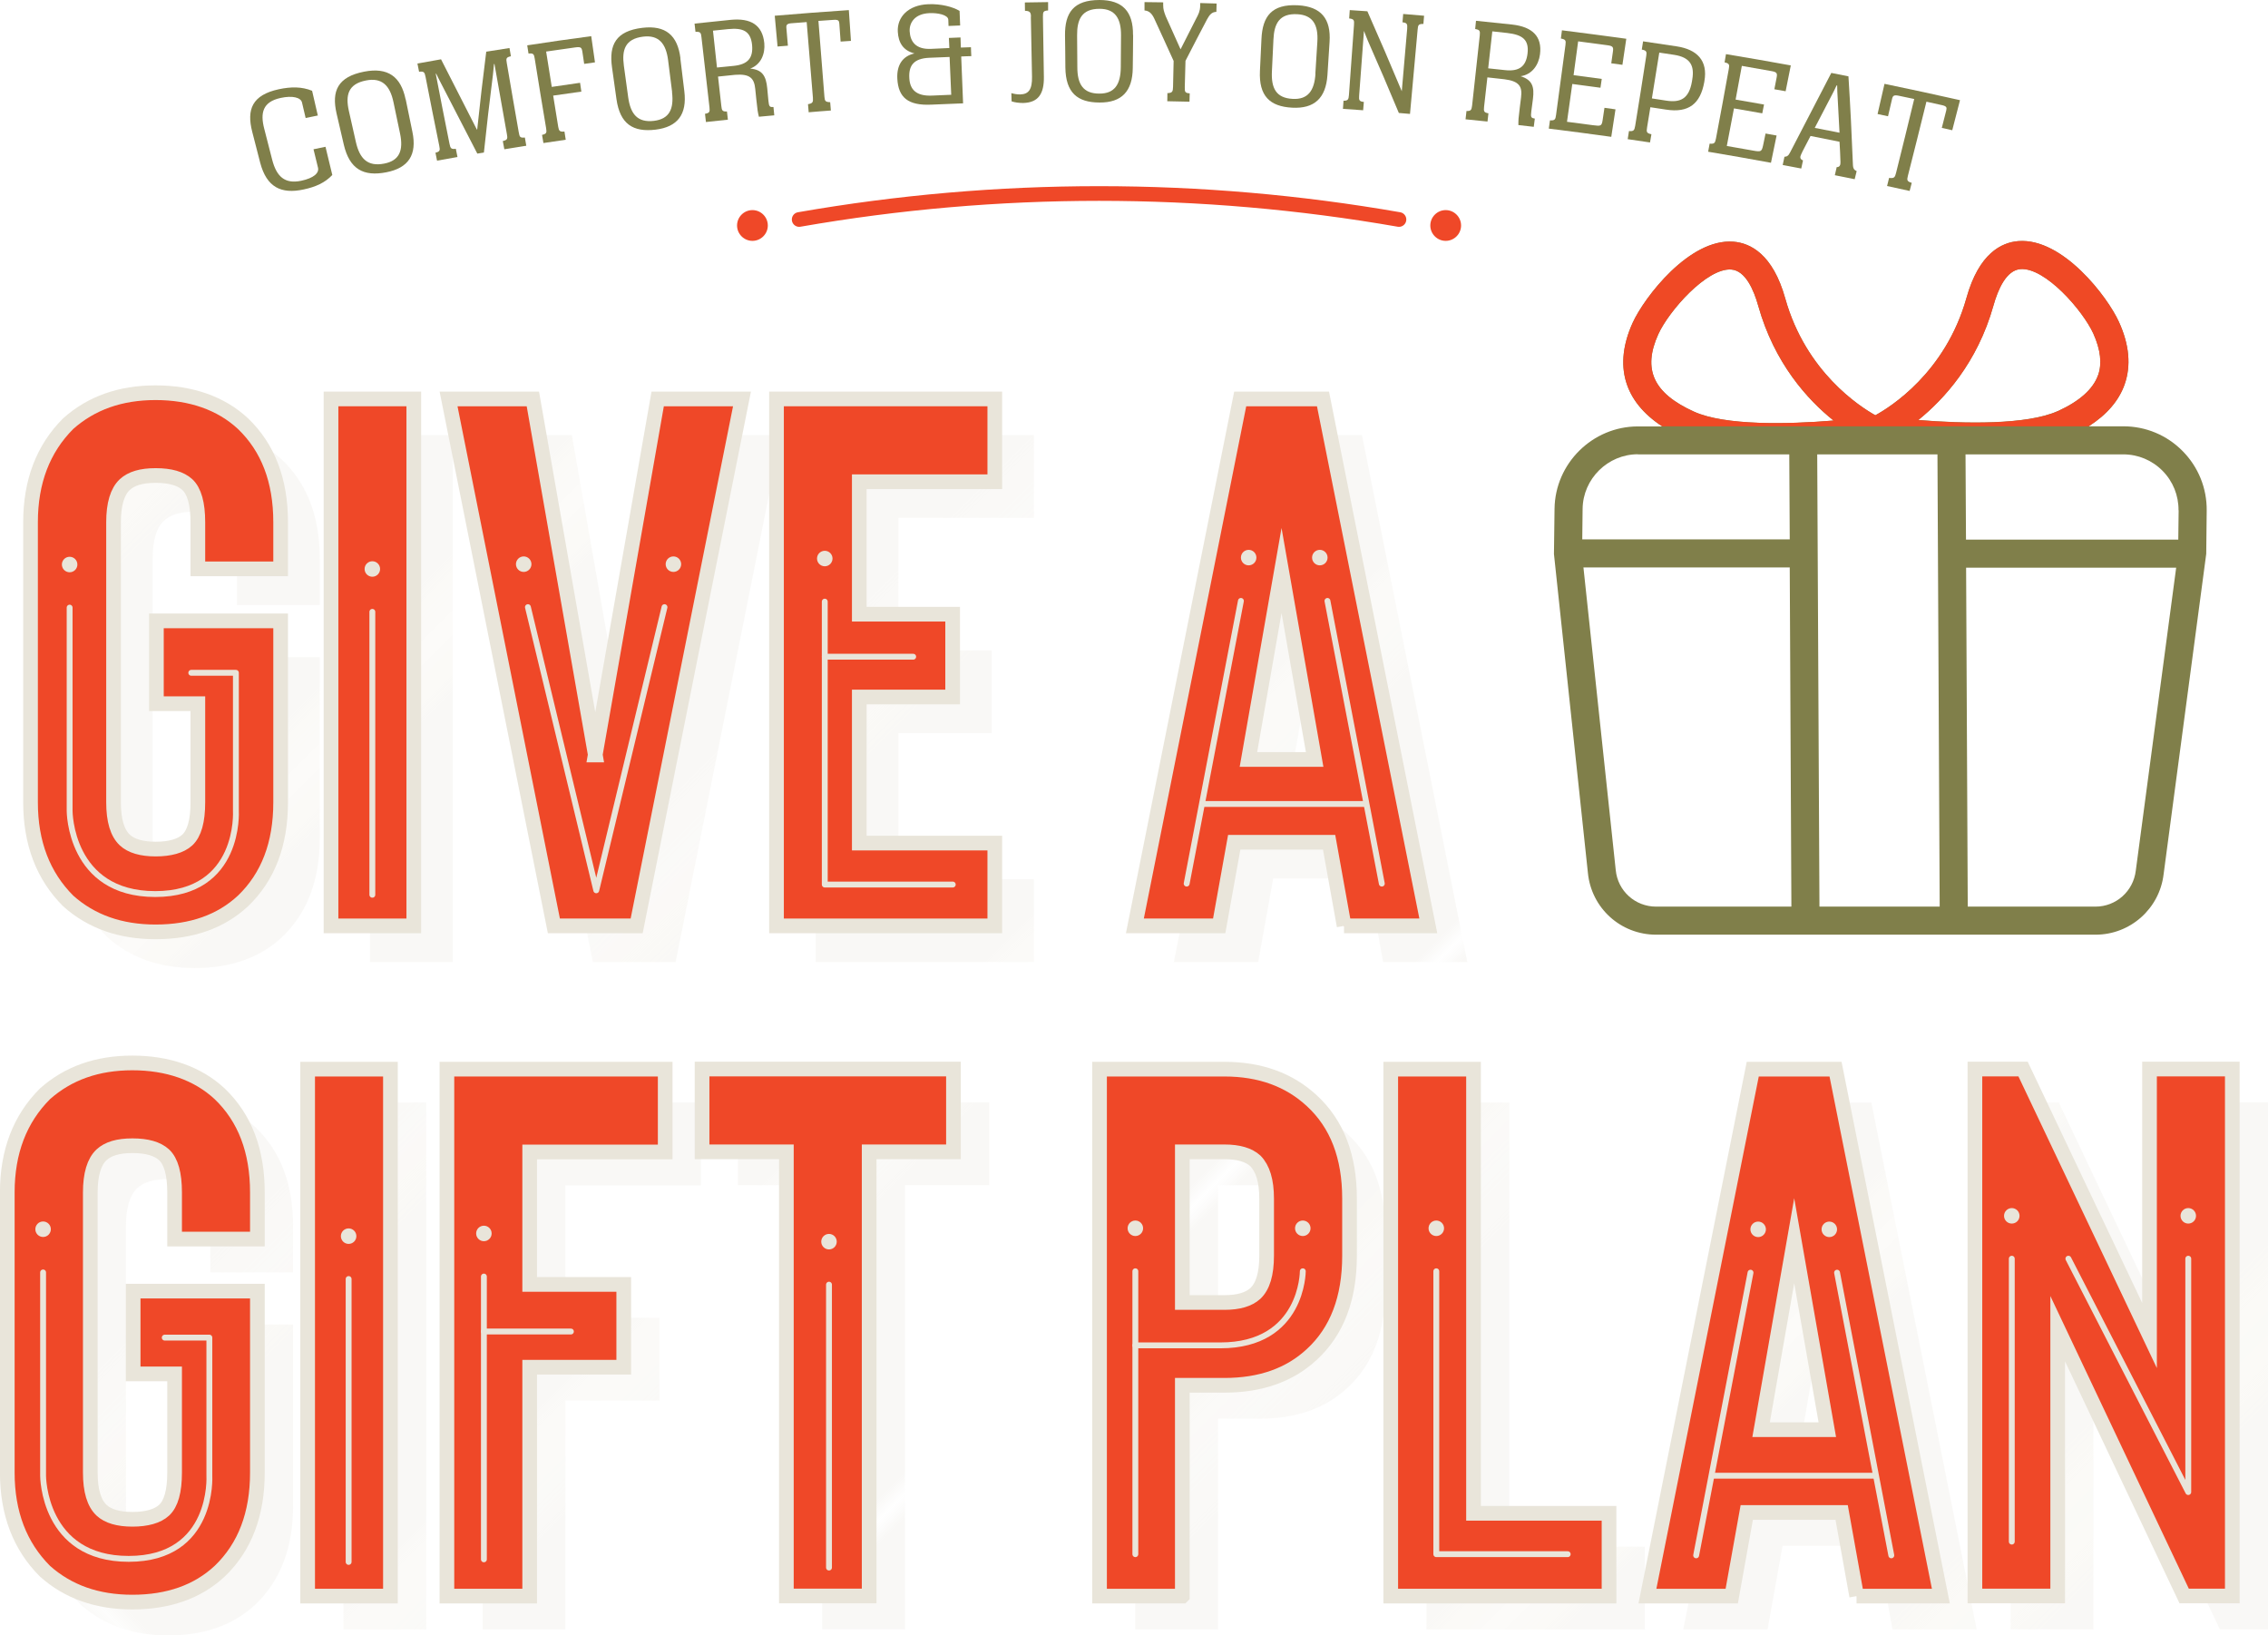 <?xml version="1.0" encoding="UTF-8"?>
<svg id="Layer_2" data-name="Layer 2" xmlns="http://www.w3.org/2000/svg" xmlns:xlink="http://www.w3.org/1999/xlink" viewBox="0 0 193.15 139.26">
  <defs>
    <style>
      .cls-1 {
        fill: url(#New_Pattern_4);
      }

      .cls-1, .cls-2, .cls-3, .cls-4, .cls-5, .cls-6 {
        stroke-width: 0px;
      }

      .cls-2 {
        fill: #ef4925;
      }

      .cls-7 {
        stroke: #ef4828;
      }

      .cls-7, .cls-3, .cls-8, .cls-9, .cls-10 {
        fill: none;
      }

      .cls-7, .cls-11 {
        stroke-width: 1.25px;
      }

      .cls-7, .cls-8, .cls-10 {
        stroke-linecap: round;
      }

      .cls-7, .cls-10 {
        stroke-linejoin: round;
      }

      .cls-12 {
        clip-path: url(#clippath);
      }

      .cls-11, .cls-8, .cls-9, .cls-10 {
        stroke: #e9e5da;
      }

      .cls-11, .cls-9 {
        stroke-miterlimit: 10;
      }

      .cls-11, .cls-6 {
        fill: #ef4828;
      }

      .cls-4 {
        fill: #807f4a;
      }

      .cls-8 {
        stroke-miterlimit: 12.7;
      }

      .cls-8, .cls-10 {
        stroke-width: .5px;
      }

      .cls-9 {
        stroke-width: .25px;
      }

      .cls-5 {
        fill: #e9e5da;
      }
    </style>
    <clipPath id="clippath">
      <rect class="cls-3" x="0" y="0" width="123.3" height="123.3"/>
    </clipPath>
    <pattern id="New_Pattern_4" data-name="New Pattern 4" x="0" y="0" width="123.3" height="123.3" patternTransform="translate(-7590.26 8049.93) rotate(45) scale(1.45)" patternUnits="userSpaceOnUse" viewBox="0 0 123.3 123.3">
      <g>
        <rect class="cls-3" width="123.3" height="123.3"/>
        <g class="cls-12">
          <line class="cls-9" x1=".51" y1="-36" x2=".51" y2="159.3"/>
          <line class="cls-9" x1="57.43" y1="-36" x2="57.43" y2="159.3"/>
          <line class="cls-9" x1="122.8" y1="-36" x2="122.8" y2="159.3"/>
          <line class="cls-9" x1="84.84" y1="-36" x2="84.84" y2="159.3"/>
          <line class="cls-9" x1="76.41" y1="-36" x2="76.41" y2="159.3"/>
          <line class="cls-9" x1="65.87" y1="-36" x2="65.87" y2="159.3"/>
          <line class="cls-9" x1="102.76" y1="-36" x2="102.76" y2="159.3"/>
          <line class="cls-9" x1="95.39" y1="-36" x2="95.39" y2="159.3"/>
          <line class="cls-9" x1="117.52" y1="-36" x2="117.52" y2="159.3"/>
          <line class="cls-9" x1="116.47" y1="-36" x2="116.47" y2="159.3"/>
          <line class="cls-9" x1="113.31" y1="-36" x2="113.31" y2="159.3"/>
          <line class="cls-9" x1="7.88" y1="-36" x2="7.88" y2="159.3"/>
          <line class="cls-9" x1="109.09" y1="-36" x2="109.09" y2="159.3"/>
          <line class="cls-9" x1="19.48" y1="-36" x2="19.48" y2="159.3"/>
          <line class="cls-9" x1="14.21" y1="-36" x2="14.21" y2="159.3"/>
          <line class="cls-9" x1="11.05" y1="-36" x2="11.05" y2="159.3"/>
          <line class="cls-9" x1="46.89" y1="-36" x2="46.89" y2="159.3"/>
          <line class="cls-9" x1="38.46" y1="-36" x2="38.46" y2="159.3"/>
          <line class="cls-9" x1="30.02" y1="-36" x2="30.02" y2="159.3"/>
          <line class="cls-9" x1="70.08" y1="-36" x2="70.08" y2="159.3"/>
          <line class="cls-9" x1="61.65" y1="-36" x2="61.65" y2="159.3"/>
          <line class="cls-9" x1="51.11" y1="-36" x2="51.11" y2="159.3"/>
          <line class="cls-9" x1="25.81" y1="-36" x2="25.81" y2="159.3"/>
          <line class="cls-9" x1="119.63" y1="-36" x2="119.63" y2="159.3"/>
          <line class="cls-9" x1="118.58" y1="-36" x2="118.58" y2="159.3"/>
          <line class="cls-9" x1="59.54" y1="-36" x2="59.54" y2="159.3"/>
          <line class="cls-9" x1="49" y1="-36" x2="49" y2="159.3"/>
          <line class="cls-9" x1="40.57" y1="-36" x2="40.57" y2="159.3"/>
          <line class="cls-9" x1="86.95" y1="-36" x2="86.95" y2="159.3"/>
          <line class="cls-9" x1="78.52" y1="-36" x2="78.52" y2="159.3"/>
          <line class="cls-9" x1="67.98" y1="-36" x2="67.98" y2="159.3"/>
          <line class="cls-9" x1="106.98" y1="-36" x2="106.98" y2="159.3"/>
          <line class="cls-9" x1="99.6" y1="-36" x2="99.6" y2="159.3"/>
          <line class="cls-9" x1="91.17" y1="-36" x2="91.17" y2="159.3"/>
          <line class="cls-9" x1="42.67" y1="-36" x2="42.67" y2="159.3"/>
          <line class="cls-9" x1="121.74" y1="-36" x2="121.74" y2="159.3"/>
          <line class="cls-9" x1="120.69" y1="-36" x2="120.69" y2="159.3"/>
          <line class="cls-9" x1="72.19" y1="-36" x2="72.19" y2="159.3"/>
          <line class="cls-9" x1="63.76" y1="-36" x2="63.76" y2="159.3"/>
          <line class="cls-9" x1="55.32" y1="-36" x2="55.32" y2="159.3"/>
          <line class="cls-9" x1="93.28" y1="-36" x2="93.28" y2="159.3"/>
          <line class="cls-9" x1="82.73" y1="-36" x2="82.73" y2="159.3"/>
          <line class="cls-9" x1="115.42" y1="-36" x2="115.42" y2="159.3"/>
          <line class="cls-9" x1="111.2" y1="-36" x2="111.2" y2="159.3"/>
          <line class="cls-9" x1="104.87" y1="-36" x2="104.87" y2="159.3"/>
          <line class="cls-9" x1="3.67" y1="-36" x2="3.67" y2="159.3"/>
          <line class="cls-9" x1="97.49" y1="-36" x2="97.49" y2="159.3"/>
          <line class="cls-9" x1="89.06" y1="-36" x2="89.06" y2="159.3"/>
          <line class="cls-9" x1="12.1" y1="-36" x2="12.1" y2="159.3"/>
          <line class="cls-9" x1="8.94" y1="-36" x2="8.94" y2="159.3"/>
          <line class="cls-9" x1="5.78" y1="-36" x2="5.78" y2="159.3"/>
          <line class="cls-9" x1="32.13" y1="-36" x2="32.13" y2="159.3"/>
          <line class="cls-9" x1="23.7" y1="-36" x2="23.7" y2="159.3"/>
          <line class="cls-9" x1="15.26" y1="-36" x2="15.26" y2="159.3"/>
          <line class="cls-9" x1="53.22" y1="-36" x2="53.22" y2="159.3"/>
          <line class="cls-9" x1="44.78" y1="-36" x2="44.78" y2="159.3"/>
          <line class="cls-9" x1="34.24" y1="-36" x2="34.24" y2="159.3"/>
          <line class="cls-9" x1="1.56" y1="-36" x2="1.56" y2="159.3"/>
          <line class="cls-9" x1="80.63" y1="-36" x2="80.63" y2="159.3"/>
          <line class="cls-9" x1="74.3" y1="-36" x2="74.3" y2="159.3"/>
          <line class="cls-9" x1="6.83" y1="-36" x2="6.83" y2="159.3"/>
          <line class="cls-9" x1="4.72" y1="-36" x2="4.72" y2="159.3"/>
          <line class="cls-9" x1="2.61" y1="-36" x2="2.61" y2="159.3"/>
          <line class="cls-9" x1="17.37" y1="-36" x2="17.37" y2="159.3"/>
          <line class="cls-9" x1="13.16" y1="-36" x2="13.16" y2="159.3"/>
          <line class="cls-9" x1="9.99" y1="-36" x2="9.99" y2="159.3"/>
          <line class="cls-9" x1="36.35" y1="-36" x2="36.35" y2="159.3"/>
          <line class="cls-9" x1="27.92" y1="-36" x2="27.92" y2="159.3"/>
          <line class="cls-9" x1="21.59" y1="-36" x2="21.59" y2="159.3"/>
          <line class="cls-9" x1="52.16" y1="-36" x2="52.16" y2="159.3"/>
          <line class="cls-9" x1="79.57" y1="-36" x2="79.57" y2="159.3"/>
          <line class="cls-9" x1="71.14" y1="-36" x2="71.14" y2="159.3"/>
          <line class="cls-9" x1="60.6" y1="-36" x2="60.6" y2="159.3"/>
          <line class="cls-9" x1="105.93" y1="-36" x2="105.93" y2="159.3"/>
          <line class="cls-9" x1="100.66" y1="-36" x2="100.66" y2="159.3"/>
          <line class="cls-9" x1="90.11" y1="-36" x2="90.11" y2="159.3"/>
          <line class="cls-9" x1="114.36" y1="-36" x2="114.36" y2="159.3"/>
          <line class="cls-9" x1="112.25" y1="-36" x2="112.25" y2="159.3"/>
          <line class="cls-9" x1="110.14" y1="-36" x2="110.14" y2="159.3"/>
          <line class="cls-9" x1="103.82" y1="-36" x2="103.82" y2="159.3"/>
          <line class="cls-9" x1="98.55" y1="-36" x2="98.55" y2="159.3"/>
          <line class="cls-9" x1="41.62" y1="-36" x2="41.62" y2="159.3"/>
          <line class="cls-9" x1="33.19" y1="-36" x2="33.19" y2="159.3"/>
          <line class="cls-9" x1="24.75" y1="-36" x2="24.75" y2="159.3"/>
          <line class="cls-9" x1="64.81" y1="-36" x2="64.81" y2="159.3"/>
          <line class="cls-9" x1="56.38" y1="-36" x2="56.38" y2="159.3"/>
          <line class="cls-9" x1="45.84" y1="-36" x2="45.84" y2="159.3"/>
          <line class="cls-9" x1="20.54" y1="-36" x2="20.54" y2="159.3"/>
          <line class="cls-9" x1="54.27" y1="-36" x2="54.27" y2="159.3"/>
          <line class="cls-9" x1="43.73" y1="-36" x2="43.73" y2="159.3"/>
          <line class="cls-9" x1="35.29" y1="-36" x2="35.29" y2="159.3"/>
          <line class="cls-9" x1="81.68" y1="-36" x2="81.68" y2="159.3"/>
          <line class="cls-9" x1="73.25" y1="-36" x2="73.25" y2="159.3"/>
          <line class="cls-9" x1="62.7" y1="-36" x2="62.7" y2="159.3"/>
          <line class="cls-9" x1="101.71" y1="-36" x2="101.71" y2="159.3"/>
          <line class="cls-9" x1="94.33" y1="-36" x2="94.33" y2="159.3"/>
          <line class="cls-9" x1="85.9" y1="-36" x2="85.9" y2="159.3"/>
          <line class="cls-9" x1="37.4" y1="-36" x2="37.4" y2="159.3"/>
          <line class="cls-9" x1="66.92" y1="-36" x2="66.92" y2="159.3"/>
          <line class="cls-9" x1="58.49" y1="-36" x2="58.49" y2="159.3"/>
          <line class="cls-9" x1="50.05" y1="-36" x2="50.05" y2="159.3"/>
          <line class="cls-9" x1="96.44" y1="-36" x2="96.44" y2="159.3"/>
          <line class="cls-9" x1="88.01" y1="-36" x2="88.01" y2="159.3"/>
          <line class="cls-9" x1="77.46" y1="-36" x2="77.46" y2="159.3"/>
          <line class="cls-9" x1="108.04" y1="-36" x2="108.04" y2="159.3"/>
          <line class="cls-9" x1="92.22" y1="-36" x2="92.22" y2="159.3"/>
          <line class="cls-9" x1="83.79" y1="-36" x2="83.79" y2="159.3"/>
          <line class="cls-9" x1="26.86" y1="-36" x2="26.86" y2="159.3"/>
          <line class="cls-9" x1="18.43" y1="-36" x2="18.43" y2="159.3"/>
          <line class="cls-9" x1="47.95" y1="-36" x2="47.95" y2="159.3"/>
          <line class="cls-9" x1="39.51" y1="-36" x2="39.51" y2="159.3"/>
          <line class="cls-9" x1="28.97" y1="-36" x2="28.97" y2="159.3"/>
          <line class="cls-9" x1="75.36" y1="-36" x2="75.36" y2="159.3"/>
          <line class="cls-9" x1="69.03" y1="-36" x2="69.03" y2="159.3"/>
          <line class="cls-9" x1="31.08" y1="-36" x2="31.08" y2="159.3"/>
          <line class="cls-9" x1="22.64" y1="-36" x2="22.64" y2="159.3"/>
          <line class="cls-9" x1="16.32" y1="-36" x2="16.32" y2="159.3"/>
        </g>
      </g>
    </pattern>
  </defs>
  <g id="Layer_1-2" data-name="Layer 1">
    <g>
      <g>
        <path class="cls-1" d="M16.58,82.43c-2.99,0-5.47-.87-7.44-2.63-2.14-2.14-3.21-4.94-3.21-8.4v-23.85c0-3.46,1.07-6.26,3.21-8.4,1.97-1.75,4.44-2.63,7.44-2.63s5.56.88,7.44,2.63c2.14,2.05,3.21,4.85,3.21,8.4v3.97h-7.05v-3.97c0-1.58-.3-2.65-.9-3.21-.56-.51-1.45-.77-2.69-.77s-2.07.26-2.63.77c-.64.6-.96,1.67-.96,3.21v23.85c0,1.54.32,2.61.96,3.21.55.51,1.43.77,2.63.77s2.14-.26,2.69-.77c.6-.56.9-1.62.9-3.21v-8.4h-3.53v-7.05h10.58v15.45c0,3.55-1.07,6.35-3.21,8.4-1.88,1.75-4.36,2.63-7.44,2.63Z"/>
        <path class="cls-1" d="M31.51,81.92v-44.87h7.05v44.87h-7.05Z"/>
        <path class="cls-1" d="M54.01,67.37l5.32-30.32h7.18l-8.97,44.87h-7.05l-8.97-44.87h7.18l5.32,30.32Z"/>
        <path class="cls-1" d="M88.05,44.1h-11.54v11.28h7.95v7.05h-7.95v12.44h11.54v7.05h-18.59v-44.87h18.59v7.05Z"/>
        <path class="cls-1" d="M117.79,81.92l-1.28-7.12h-8.08l-1.28,7.12h-7.18l8.97-44.87h7.05l8.97,44.87h-7.18ZM109.65,67.75h5.64l-2.82-16.09-2.82,16.09Z"/>
      </g>
      <g>
        <path class="cls-1" d="M14.31,139.26c-2.99,0-5.47-.87-7.44-2.63-2.14-2.14-3.21-4.94-3.21-8.4v-23.85c0-3.46,1.07-6.26,3.21-8.4,1.97-1.75,4.44-2.63,7.44-2.63s5.56.88,7.44,2.63c2.14,2.05,3.21,4.85,3.21,8.4v3.97h-7.05v-3.97c0-1.58-.3-2.65-.9-3.21-.56-.51-1.45-.77-2.69-.77s-2.07.26-2.63.77c-.64.6-.96,1.67-.96,3.21v23.85c0,1.54.32,2.61.96,3.21.55.51,1.43.77,2.63.77s2.14-.26,2.69-.77c.6-.55.9-1.62.9-3.21v-8.4h-3.53v-7.05h10.58v15.45c0,3.55-1.07,6.35-3.21,8.4-1.88,1.75-4.36,2.63-7.44,2.63Z"/>
        <path class="cls-1" d="M29.25,138.75v-44.87h7.05v44.87h-7.05Z"/>
        <path class="cls-1" d="M59.69,100.93h-11.54v11.28h8.01v7.05h-8.01v19.49h-7.05v-44.87h18.59v7.05Z"/>
        <path class="cls-1" d="M84.25,93.87v7.05h-7.18v37.82h-7.05v-37.82h-7.18v-7.05h21.41Z"/>
        <path class="cls-1" d="M103.73,138.75h-7.05v-44.87h10.64c3.03,0,5.51.9,7.44,2.69,2.14,1.97,3.21,4.74,3.21,8.33v4.87c0,3.63-1.07,6.43-3.21,8.4-1.88,1.75-4.36,2.63-7.44,2.63h-3.59v17.95ZM103.73,113.75h3.59c1.2,0,2.07-.26,2.63-.77.64-.6.96-1.67.96-3.21v-4.87c0-1.5-.32-2.56-.96-3.21-.56-.51-1.43-.77-2.63-.77h-3.59v12.82Z"/>
        <path class="cls-1" d="M121.49,138.75v-44.87h7.05v37.82h11.54v7.05h-18.59Z"/>
        <path class="cls-1" d="M161.17,138.75l-1.28-7.12h-8.08l-1.28,7.12h-7.18l8.97-44.87h7.05l8.97,44.87h-7.18ZM153.03,124.58h5.64l-2.82-16.09-2.82,16.09Z"/>
        <path class="cls-1" d="M193.15,93.87v44.87h-4.1l-10.77-22.76v22.76h-7.05v-44.87h4.1l10.77,22.69v-22.69h7.05Z"/>
      </g>
      <g>
        <path class="cls-4" d="M27.04,9.84c-.34.07-.68.14-1.01.21-.11-.44-.21-.88-.31-1.32-.1-.43-.81-.61-1.82-.39-1.54.33-1.74,1.29-1.4,2.61.22.88.45,1.77.68,2.65.37,1.43,1.07,2.09,2.48,1.79,1.04-.22,1.54-.65,1.42-1.12-.13-.52-.25-1.04-.38-1.56.34-.07.68-.14,1.02-.21.19.8.38,1.6.58,2.4-.62.66-1.43,1.02-2.43,1.23-1.93.42-3.16-.19-3.71-2.27-.23-.88-.46-1.76-.68-2.64-.49-1.91,0-3.13,2.26-3.62,1.04-.22,1.96-.23,2.84.13.16.71.33,1.41.49,2.12Z"/>
        <path class="cls-4" d="M34.55,8.45c.19.92.38,1.85.57,2.77.41,1.95-.32,3.08-2.22,3.45-1.94.38-3.13-.26-3.62-2.35-.21-.89-.41-1.78-.62-2.67-.43-1.89.09-3.11,2.36-3.55,2.01-.39,3.12.42,3.52,2.35ZM34.07,11.37c-.19-.89-.38-1.78-.56-2.67-.3-1.43-.99-2.11-2.33-1.85-1.56.3-1.76,1.28-1.47,2.59.2.89.4,1.78.6,2.66.32,1.4.99,2.11,2.41,1.83,1.3-.25,1.65-1.12,1.35-2.56Z"/>
        <path class="cls-4" d="M37.07,13.01c.4-.1.42-.2.34-.59-.4-1.96-.79-3.92-1.17-5.88-.08-.4-.14-.48-.55-.43-.05-.23-.09-.46-.14-.7.67-.12,1.34-.24,2.01-.36,1.02,1.99,2.04,3.99,3.05,5.98,0,0,.02,0,.03,0,.23-2.21.49-4.42.77-6.63.66-.11,1.32-.21,1.98-.31.04.23.08.47.12.7-.41.09-.42.19-.35.58.33,1.97.68,3.94,1.02,5.9.07.4.11.48.52.44.04.23.08.47.12.7-.62.1-1.24.2-1.87.3-.04-.23-.09-.47-.13-.7.4-.09.42-.2.35-.58-.36-1.99-.71-3.98-1.06-5.98-.01,0-.03,0-.04,0-.02.27-.06.57-.09.91-.28,2.21-.54,4.42-.77,6.63-.19.03-.37.06-.56.09-1.04-2.03-2.09-4.06-3.14-6.08-.11-.22-.25-.48-.36-.72-.01,0-.03,0-.04,0,.38,1.99.77,3.97,1.17,5.96.08.4.14.48.54.43.05.23.09.46.14.7-.58.1-1.16.2-1.74.31-.05-.23-.1-.46-.14-.7Z"/>
        <path class="cls-4" d="M46.15,11.49c.4-.09.42-.19.36-.57-.33-1.97-.66-3.95-.97-5.92-.06-.4-.12-.48-.53-.44-.04-.23-.08-.47-.11-.7,1.82-.28,3.64-.54,5.45-.78.11.74.21,1.49.32,2.23-.31.04-.62.08-.92.13-.05-.34-.1-.68-.15-1.01-.06-.39-.12-.46-.63-.39-.82.11-1.64.23-2.46.35.16,1,.32,2.01.48,3.01.8-.12,1.6-.23,2.41-.35.04.25.08.5.11.75-.8.11-1.6.23-2.4.34.14.89.29,1.78.43,2.66.06.35.13.44.53.4.04.23.08.47.11.7-.63.09-1.27.19-1.9.28-.04-.23-.08-.47-.12-.7Z"/>
        <path class="cls-4" d="M57.94,4.97c.11.93.22,1.87.34,2.8.24,1.97-.57,3.04-2.45,3.27-1.92.23-3.03-.48-3.33-2.6-.13-.9-.26-1.8-.38-2.71-.27-1.92.34-3.09,2.58-3.36,1.99-.24,3.01.64,3.25,2.6ZM57.24,7.84c-.11-.9-.22-1.8-.34-2.7-.18-1.44-.8-2.18-2.13-2.02-1.54.19-1.82,1.14-1.64,2.47.12.9.25,1.8.37,2.7.2,1.42.79,2.17,2.2,2,1.29-.16,1.71-.99,1.53-2.45Z"/>
        <path class="cls-4" d="M60.04,9.69c.4-.07.42-.17.38-.56-.23-1.98-.46-3.96-.68-5.95-.04-.4-.09-.49-.51-.47-.03-.23-.05-.47-.08-.7,1.02-.11,2.05-.22,3.07-.32,1.72-.17,2.72.44,2.87,1.99.08.88-.26,1.81-1.2,2.16,1.04.09,1.35.64,1.45,1.67.03.36.07.71.1,1.07.05.52.12.55.43.53.02.24.05.47.07.71-.44.04-.87.08-1.31.12-.1-.41-.12-.54-.22-1.48-.03-.29-.06-.59-.09-.88-.09-.91-.44-1.31-1.72-1.21-.48.05-.97.1-1.45.15.09.83.19,1.67.28,2.5.04.39.09.49.48.47.03.23.05.47.08.7-.62.06-1.25.13-1.87.2-.03-.23-.06-.47-.08-.7ZM61.06,5.75c.47-.05.94-.1,1.41-.14,1.24-.12,1.68-.69,1.58-1.78-.12-1.18-.76-1.48-2.05-1.35-.43.04-.85.09-1.28.13.11,1.05.23,2.1.34,3.14Z"/>
        <path class="cls-4" d="M68.82,8.87c.39-.07.44-.17.41-.55-.18-2.15-.36-4.29-.53-6.44-.43.03-.87.07-1.3.1-.38.03-.45.14-.43.39.04.51.09,1.02.13,1.52-.29.02-.59.05-.88.07-.08-.87-.16-1.75-.24-2.62,2.11-.18,4.21-.34,6.31-.48.06.87.12,1.75.18,2.62-.29.02-.58.04-.88.06-.04-.51-.07-1.02-.11-1.53-.02-.25-.08-.35-.49-.32-.43.03-.86.06-1.29.09.17,2.15.34,4.3.51,6.45.03.37.08.46.49.47.02.24.04.47.06.71-.63.05-1.26.09-1.89.15-.02-.24-.04-.47-.06-.71Z"/>
        <path class="cls-4" d="M81.8,3.19c.01.29.02.57.03.86.29-.01.57-.02.86-.03,0,.25.02.51.03.76-.29,0-.57.02-.86.03.05,1.33.11,2.66.16,3.99-.9.03-1.8.07-2.69.11-2.03.1-2.82-.64-2.91-2.19-.07-1.19.46-1.95,1.46-2.17-.98-.25-1.37-.93-1.42-1.85-.07-1.24.88-2.27,2.58-2.34,1.1-.05,2.13.23,2.68.57.02.41.03.83.05,1.24-.33.01-.66.03-.99.04,0-.18-.01-.35-.02-.53-.02-.42-.92-.6-1.63-.56-1.25.06-1.7.84-1.66,1.55.05.85.5,1.56,1.84,1.49.51-.02,1.03-.05,1.54-.07-.01-.29-.02-.57-.04-.86.33-.01.66-.03.98-.04ZM79.14,4.92c-1.35.06-1.76.68-1.7,1.73.05.96.57,1.55,1.94,1.49.54-.02,1.09-.05,1.63-.07-.05-1.07-.09-2.15-.14-3.22-.58.02-1.15.05-1.73.07Z"/>
        <path class="cls-4" d="M87.8,1.42c0-.39-.12-.49-.51-.5,0-.24,0-.47-.01-.71.66-.01,1.32-.02,1.98-.03,0,.24,0,.47,0,.71-.42.03-.44.12-.44.55.03,1.7.05,3.4.08,5.11.02,1.43-.47,2.19-1.77,2.22-.34,0-.73-.05-.98-.14,0-.23-.01-.46-.02-.7.17.05.48.12.76.11.71-.02,1.02-.42,1-1.5-.03-1.71-.07-3.41-.1-5.12Z"/>
        <path class="cls-4" d="M96.5,2.97c0,.94-.02,1.88-.03,2.82-.02,1.99-.95,2.95-2.82,2.94-1.91,0-2.89-.85-2.92-2.98,0-.91-.02-1.82-.03-2.73-.02-1.93.72-3.02,2.94-3.02,1.97,0,2.87,1,2.85,2.97ZM95.45,5.73c0-.91.01-1.81.02-2.72.01-1.45-.51-2.26-1.83-2.26-1.53,0-1.92.92-1.91,2.26,0,.91.01,1.81.02,2.72,0,1.43.49,2.25,1.89,2.24,1.28,0,1.8-.78,1.81-2.24Z"/>
        <path class="cls-4" d="M99.44,7.93c.4-.02.45-.13.46-.53.02-.74.03-1.47.05-2.21-.54-1.2-1.1-2.41-1.65-3.61-.24-.51-.5-.66-.83-.69,0-.24,0-.47,0-.71.53,0,1.06.01,1.59.02,0,.08,0,.15,0,.23,0,.37.07.56.21.94.43.94.85,1.89,1.27,2.83.44-.87.87-1.73,1.32-2.6.2-.37.34-.65.35-1.07,0-.09,0-.18,0-.27.47.01.93.03,1.4.04,0,.24-.02.47-.02.71-.39.01-.58.25-.79.63-.62,1.18-1.24,2.36-1.84,3.54-.02.74-.04,1.48-.06,2.22-.01.42.01.52.42.55,0,.24-.01.47-.02.71-.63-.02-1.26-.03-1.89-.04,0-.24,0-.47.01-.71Z"/>
        <path class="cls-4" d="M113.23,3.57c-.06.94-.12,1.88-.18,2.81-.13,1.98-1.12,2.89-3,2.79-1.91-.1-2.85-1-2.75-3.13.04-.91.08-1.82.13-2.73.09-1.93.88-2.98,3.11-2.86,1.97.11,2.82,1.15,2.69,3.12ZM112.02,6.27c.06-.9.11-1.81.17-2.71.09-1.45-.39-2.28-1.71-2.35-1.53-.08-1.97.81-2.03,2.15-.04.91-.09,1.81-.13,2.72-.07,1.43.36,2.27,1.77,2.34,1.28.07,1.85-.68,1.94-2.15Z"/>
        <path class="cls-4" d="M114.4,8.58c.4,0,.45-.1.48-.49.15-1.99.29-3.98.43-5.97.03-.4,0-.5-.41-.55.02-.24.03-.47.05-.71.5.03,1,.07,1.5.1,1,2.26,1.98,4.53,2.93,6.81.16-1.77.31-3.54.46-5.32.03-.4-.01-.51-.4-.55.02-.24.04-.47.06-.71.59.05,1.19.1,1.78.15-.02.24-.04.47-.06.7-.41-.01-.46.09-.49.48-.21,2.39-.43,4.79-.65,7.18-.32-.03-.63-.05-.95-.08-.85-2.05-1.73-4.09-2.63-6.13-.1-.25-.24-.58-.34-.86-.14,1.83-.27,3.67-.41,5.5-.03.4,0,.51.4.55-.02.24-.04.47-.06.71-.57-.04-1.14-.08-1.72-.12.02-.24.03-.47.05-.71Z"/>
        <path class="cls-4" d="M124.87,9.45c.4.02.45-.08.5-.47.22-1.98.44-3.97.65-5.95.04-.4.01-.49-.39-.56.02-.23.05-.47.07-.7,1.02.1,2.05.21,3.07.32,1.72.19,2.58,1,2.38,2.54-.11.88-.66,1.72-1.65,1.86,1,.31,1.18.9,1.05,1.93-.05.36-.09.71-.14,1.07-.07.51,0,.56.3.61-.03.23-.06.47-.09.7-.44-.05-.87-.1-1.31-.15,0-.42,0-.55.12-1.49.04-.29.07-.59.11-.88.11-.9-.14-1.37-1.42-1.53-.48-.05-.97-.11-1.45-.16-.09.83-.19,1.67-.28,2.5-.04.39-.02.49.37.56-.03.23-.05.47-.08.7-.62-.07-1.24-.13-1.87-.19.03-.23.05-.47.08-.7ZM126.75,5.82c.47.05.94.1,1.41.15,1.24.14,1.8-.33,1.93-1.41.14-1.18-.43-1.6-1.72-1.75-.43-.05-.85-.09-1.28-.14-.11,1.05-.23,2.1-.35,3.14Z"/>
        <path class="cls-4" d="M132.01,10.25c.4.02.46-.07.51-.47.27-1.98.54-3.96.8-5.95.05-.38.02-.47-.39-.55.03-.23.06-.47.09-.7,1.83.23,3.65.47,5.48.72-.11.74-.22,1.48-.33,2.22-.32-.04-.63-.09-.95-.13.05-.33.1-.66.14-.99.06-.39,0-.49-.48-.55-.83-.11-1.66-.22-2.48-.33-.13.96-.26,1.92-.39,2.88.8.1,1.6.21,2.4.32-.04.25-.07.5-.11.75-.8-.11-1.6-.21-2.4-.32-.15,1.07-.3,2.15-.45,3.22.74.09,1.47.19,2.21.29.68.09.75.08.83-.47.05-.34.1-.68.15-1.01.31.04.62.09.94.13-.12.78-.24,1.56-.36,2.34-1.78-.25-3.55-.48-5.32-.7.03-.23.06-.47.1-.7Z"/>
        <path class="cls-4" d="M138.73,11.16c.4.03.46-.05.53-.46.32-1.98.64-3.96.94-5.94.06-.36.02-.46-.38-.54.04-.23.07-.47.11-.7.96.14,1.92.28,2.88.43,1.69.26,2.66,1.19,2.34,2.97,0,.02,0,.05-.01.07-.33,1.83-1.31,2.65-3.27,2.34-.44-.07-.88-.13-1.32-.2-.09.57-.19,1.15-.28,1.72-.06.39-.05.49.37.58-.04.23-.08.47-.12.7-.63-.1-1.27-.19-1.9-.28.04-.23.08-.47.11-.7ZM140.68,8.38c.41.06.82.12,1.23.19,1.23.19,1.93-.19,2.18-1.62.01-.06.02-.12.03-.19.2-1.18-.18-1.88-1.54-2.09-.42-.06-.85-.13-1.27-.19-.21,1.3-.42,2.6-.63,3.9Z"/>
        <path class="cls-4" d="M145.6,12.23c.41.04.46-.05.54-.45.37-1.97.74-3.94,1.09-5.91.07-.37.04-.47-.36-.56.04-.23.08-.47.12-.7,1.84.3,3.68.63,5.52.96-.15.73-.29,1.47-.44,2.2-.32-.06-.64-.12-.96-.17.06-.33.13-.66.19-.98.08-.39.02-.49-.46-.57-.83-.15-1.67-.29-2.5-.44-.18.96-.35,1.91-.53,2.87.81.14,1.61.28,2.42.42-.05.25-.1.5-.15.75-.8-.14-1.61-.28-2.41-.42-.2,1.07-.41,2.13-.61,3.2.74.13,1.48.26,2.22.39.68.12.75.11.87-.44.07-.34.14-.67.21-1.01.31.06.63.11.94.17-.16.77-.32,1.55-.48,2.32-1.78-.33-3.57-.64-5.35-.94.04-.23.09-.47.13-.7Z"/>
        <path class="cls-4" d="M157.42,6.51c.16,2.5.28,5.01.38,7.51.01.37.14.47.32.55-.05.23-.11.46-.17.69-.56-.12-1.12-.23-1.69-.34.05-.23.11-.46.16-.69.26.01.33-.19.32-.43.01-.05-.07-1.7-.08-1.73-.83-.17-1.65-.33-2.47-.49,0,.02-.79,1.49-.8,1.57-.1.21-.12.4.16.51-.05.23-.1.46-.15.69-.53-.1-1.05-.2-1.58-.3.05-.23.1-.46.15-.7.21-.01.34-.08.49-.39,1.16-2.25,2.33-4.5,3.5-6.75.49.09.98.19,1.46.29ZM156.66,11.31c-.05-1-.1-2-.16-3-.02-.33-.04-.67-.04-1.03-.02,0-.04,0-.05-.01-.13.3-.29.6-.45.91-.47.9-.94,1.81-1.41,2.71.7.14,1.41.27,2.11.41Z"/>
        <path class="cls-4" d="M160.89,15.15c.41.05.49-.04.58-.41.53-2.1,1.04-4.21,1.55-6.31-.44-.1-.88-.19-1.33-.28-.39-.08-.49,0-.55.25-.12.5-.23,1-.35,1.5-.3-.06-.59-.12-.89-.19.2-.86.4-1.72.59-2.57,2.14.44,4.28.91,6.43,1.39-.22.85-.44,1.71-.66,2.56-.3-.07-.6-.13-.89-.2.13-.5.25-.99.38-1.49.06-.25.03-.36-.38-.45-.44-.1-.88-.19-1.31-.29-.52,2.11-1.04,4.21-1.58,6.32-.09.36-.08.47.33.59-.06.23-.12.46-.18.69-.64-.14-1.28-.28-1.92-.42.06-.23.12-.46.17-.69Z"/>
      </g>
      <g>
        <path class="cls-7" d="M68.06,18.69c16.9-2.95,34.18-2.95,51.08,0"/>
        <path class="cls-6" d="M123.12,20.51c-.72,0-1.31-.59-1.31-1.31s.59-1.31,1.31-1.31,1.31.59,1.31,1.31-.59,1.31-1.31,1.31h0Z"/>
        <path class="cls-6" d="M64.08,20.51c-.72,0-1.31-.59-1.31-1.31s.59-1.31,1.31-1.31,1.31.59,1.31,1.31-.59,1.31-1.31,1.31h0Z"/>
      </g>
      <g>
        <path class="cls-11" d="M13.25,79.35c-2.99,0-5.47-.87-7.44-2.63-2.14-2.14-3.21-4.94-3.21-8.4v-23.85c0-3.46,1.07-6.26,3.21-8.4,1.97-1.75,4.44-2.63,7.44-2.63s5.56.88,7.44,2.63c2.14,2.05,3.21,4.85,3.21,8.4v3.97h-7.05v-3.97c0-1.58-.3-2.65-.9-3.21-.56-.51-1.45-.77-2.69-.77s-2.07.26-2.63.77c-.64.6-.96,1.67-.96,3.21v23.85c0,1.54.32,2.61.96,3.21.55.51,1.43.77,2.63.77s2.14-.26,2.69-.77c.6-.56.9-1.62.9-3.21v-8.4h-3.53v-7.05h10.58v15.45c0,3.55-1.07,6.35-3.21,8.4-1.88,1.75-4.36,2.63-7.44,2.63Z"/>
        <path class="cls-11" d="M28.19,78.84v-44.87h7.05v44.87h-7.05Z"/>
        <path class="cls-11" d="M50.69,64.29l5.32-30.32h7.18l-8.97,44.87h-7.05l-8.97-44.87h7.18l5.32,30.32Z"/>
        <path class="cls-11" d="M84.72,41.02h-11.54v11.28h7.95v7.05h-7.95v12.44h11.54v7.05h-18.59v-44.87h18.59v7.05Z"/>
        <path class="cls-11" d="M114.47,78.84l-1.28-7.12h-8.08l-1.28,7.12h-7.18l8.97-44.87h7.05l8.97,44.87h-7.18ZM106.32,64.67h5.64l-2.82-16.09-2.82,16.09Z"/>
      </g>
      <g>
        <path class="cls-11" d="M11.27,136.42c-2.99,0-5.47-.87-7.44-2.63-2.14-2.14-3.21-4.94-3.21-8.4v-23.85c0-3.46,1.07-6.26,3.21-8.4,1.97-1.75,4.44-2.63,7.44-2.63s5.56.88,7.44,2.63c2.14,2.05,3.21,4.85,3.21,8.4v3.97h-7.05v-3.97c0-1.58-.3-2.65-.9-3.21-.56-.51-1.45-.77-2.69-.77s-2.07.26-2.63.77c-.64.6-.96,1.67-.96,3.21v23.85c0,1.54.32,2.61.96,3.21.55.51,1.43.77,2.63.77s2.14-.26,2.69-.77c.6-.55.9-1.62.9-3.21v-8.4h-3.53v-7.05h10.58v15.45c0,3.55-1.07,6.35-3.21,8.4-1.88,1.75-4.36,2.63-7.44,2.63Z"/>
        <path class="cls-11" d="M26.2,135.91v-44.87h7.05v44.87h-7.05Z"/>
        <path class="cls-11" d="M56.65,98.09h-11.54v11.28h8.01v7.05h-8.01v19.49h-7.05v-44.87h18.59v7.05Z"/>
        <path class="cls-11" d="M81.2,91.03v7.05h-7.18v37.82h-7.05v-37.82h-7.18v-7.05h21.41Z"/>
        <path class="cls-11" d="M100.69,135.91h-7.05v-44.87h10.64c3.03,0,5.51.9,7.44,2.69,2.14,1.97,3.21,4.74,3.21,8.33v4.87c0,3.63-1.07,6.43-3.21,8.4-1.88,1.75-4.36,2.63-7.44,2.63h-3.59v17.95ZM100.69,110.91h3.59c1.2,0,2.07-.26,2.63-.77.64-.6.96-1.67.96-3.21v-4.87c0-1.5-.32-2.56-.96-3.21-.56-.51-1.43-.77-2.63-.77h-3.59v12.82Z"/>
        <path class="cls-11" d="M118.44,135.91v-44.87h7.05v37.82h11.54v7.05h-18.59Z"/>
        <path class="cls-11" d="M158.12,135.91l-1.28-7.12h-8.08l-1.28,7.12h-7.18l8.97-44.87h7.05l8.97,44.87h-7.18ZM149.98,121.74h5.64l-2.82-16.09-2.82,16.09Z"/>
        <path class="cls-11" d="M190.11,91.03v44.87h-4.1l-10.77-22.76v22.76h-7.05v-44.87h4.1l10.77,22.69v-22.69h7.05Z"/>
      </g>
      <g>
        <path class="cls-4" d="M132.34,47.18l2.89,27.14c.29,3,2.79,5.27,5.81,5.27h37.42c2.96,0,5.45-2.21,5.8-5.15l3.63-27.28.04-3.68c.02-1.91-.71-3.71-2.05-5.07-1.34-1.36-3.14-2.11-5.05-2.11h-2.95c1.55-.99,2.57-2.18,3.06-3.57.56-1.59.4-3.38-.48-5.31-.97-2.15-4.8-7.18-8.57-6.89-1.43.11-3.36,1.04-4.42,4.84-1.79,6.38-6.54,9.33-7.76,9.99-1.33-.74-5.92-3.7-7.67-9.94-1.06-3.8-2.99-4.73-4.42-4.84-3.75-.29-7.59,4.75-8.57,6.89-1.65,3.63-.75,6.71,2.51,8.84h-2.07c-3.86,0-7.05,3.14-7.1,7.01l-.05,3.87ZM139.49,38.69h12.89s.04,7.24.04,7.24h-17.67s.03-2.6.03-2.6c.03-2.56,2.15-4.65,4.71-4.65ZM165.19,77.2h-10.24s-.19-38.51-.19-38.51h10.24s.19,38.51.19,38.51ZM156.14,35.81c-3.85.32-9.25.44-11.88-.76h0c-3.46-1.57-4.39-3.6-3.03-6.6.9-1.97,4.13-5.65,6.21-5.5,1.21.09,1.92,1.74,2.3,3.1,1.37,4.88,4.2,7.99,6.4,9.75ZM175.25,35h0c-2.63,1.19-8.03,1.08-11.88.76,2.19-1.77,5.03-4.87,6.4-9.75.38-1.36,1.09-3.01,2.3-3.1,2.1-.16,5.31,3.52,6.21,5.5.61,1.36.75,2.55.4,3.53-.42,1.19-1.57,2.22-3.43,3.07ZM185.54,43.45l-.03,2.5h-18.08s-.04-7.26-.04-7.26h13.43c1.27,0,2.46.5,3.35,1.4.89.9,1.37,2.1,1.36,3.36ZM178.46,77.2h-10.88s-.14-28.86-.14-28.86h17.89s-3.44,25.8-3.44,25.8c-.21,1.75-1.68,3.06-3.43,3.06ZM134.86,48.32h17.56s.14,28.88.14,28.88h-11.52c-1.79,0-3.27-1.34-3.44-3.12l-2.75-25.76Z"/>
        <path class="cls-2" d="M180.94,32.73c.56-1.59.4-3.38-.48-5.31-.97-2.15-4.8-7.18-8.57-6.89-1.43.11-3.36,1.04-4.42,4.84-1.79,6.38-6.54,9.33-7.76,9.99-1.33-.74-5.92-3.7-7.67-9.94-1.06-3.8-2.99-4.73-4.42-4.84-3.75-.29-7.59,4.75-8.57,6.89-1.65,3.63-.75,6.71,2.51,8.83h36.32c1.54-.99,2.57-2.18,3.06-3.56ZM156.14,35.81c-3.85.32-9.25.44-11.88-.76h0c-3.46-1.57-4.39-3.6-3.03-6.6.9-1.97,4.13-5.65,6.21-5.5,1.21.09,1.92,1.74,2.3,3.1,1.37,4.88,4.2,7.99,6.4,9.75ZM178.68,31.94c-.42,1.19-1.57,2.22-3.43,3.07h0c-2.63,1.19-8.03,1.08-11.88.76,2.19-1.77,5.03-4.87,6.4-9.75.38-1.36,1.09-3.01,2.3-3.1,2.1-.16,5.31,3.52,6.21,5.5.61,1.36.75,2.55.4,3.54Z"/>
      </g>
      <g>
        <line class="cls-10" x1="171.33" y1="131.27" x2="171.33" y2="107.18"/>
        <circle class="cls-5" cx="171.33" cy="103.53" r=".66"/>
        <polyline class="cls-10" points="186.36 107.18 186.36 127.05 176.15 107.18"/>
        <circle class="cls-5" cx="186.36" cy="103.53" r=".66"/>
      </g>
      <g>
        <line class="cls-8" x1="101.06" y1="75.24" x2="105.68" y2="51.17"/>
        <circle class="cls-5" cx="106.34" cy="47.48" r=".66"/>
        <circle class="cls-5" cx="112.4" cy="47.48" r=".66"/>
        <line class="cls-10" x1="102.6" y1="68.46" x2="116.25" y2="68.46"/>
        <line class="cls-8" x1="117.68" y1="75.24" x2="113.05" y2="51.17"/>
      </g>
      <g>
        <line class="cls-8" x1="144.45" y1="132.44" x2="149.08" y2="108.37"/>
        <circle class="cls-5" cx="149.73" cy="104.68" r=".66"/>
        <circle class="cls-5" cx="155.79" cy="104.68" r=".66"/>
        <line class="cls-10" x1="146" y1="125.66" x2="159.65" y2="125.66"/>
        <line class="cls-8" x1="161.07" y1="132.44" x2="156.45" y2="108.37"/>
      </g>
      <g>
        <line class="cls-10" x1="31.71" y1="76.19" x2="31.71" y2="52.1"/>
        <circle class="cls-5" cx="31.71" cy="48.45" r=".66"/>
      </g>
      <g>
        <line class="cls-10" x1="29.69" y1="133" x2="29.69" y2="108.91"/>
        <circle class="cls-5" cx="29.69" cy="105.26" r=".66"/>
      </g>
      <g>
        <polyline class="cls-10" points="70.24 51.23 70.24 75.32 81.14 75.32"/>
        <circle class="cls-5" cx="70.24" cy="47.56" r=".66"/>
        <line class="cls-10" x1="70.24" y1="55.92" x2="77.77" y2="55.92"/>
      </g>
      <g>
        <circle class="cls-5" cx="44.6" cy="48.04" r=".66"/>
        <circle class="cls-5" cx="57.35" cy="48.04" r=".66"/>
        <polyline class="cls-10" points="44.96 51.7 50.78 75.81 56.59 51.7"/>
      </g>
      <g>
        <line class="cls-10" x1="41.21" y1="132.78" x2="41.21" y2="108.7"/>
        <circle class="cls-5" cx="41.21" cy="105.03" r=".66"/>
        <line class="cls-10" x1="41.21" y1="113.38" x2="48.62" y2="113.38"/>
      </g>
      <g>
        <path class="cls-10" d="M3.67,108.35v17.32s0,7.07,7.29,7.07,6.87-7.07,6.87-7.07v-11.77h-3.8"/>
        <circle class="cls-5" cx="3.67" cy="104.67" r=".66"/>
      </g>
      <g>
        <path class="cls-10" d="M5.93,51.74v17.32s0,7.07,7.29,7.07,6.87-7.07,6.87-7.07v-11.77h-3.8"/>
        <circle class="cls-5" cx="5.93" cy="48.07" r=".66"/>
      </g>
      <g>
        <polyline class="cls-10" points="122.32 108.25 122.32 132.34 133.51 132.34"/>
        <circle class="cls-5" cx="122.32" cy="104.59" r=".66"/>
      </g>
      <g>
        <line class="cls-10" x1="96.69" y1="132.34" x2="96.69" y2="108.25"/>
        <circle class="cls-5" cx="96.69" cy="104.59" r=".66"/>
        <circle class="cls-5" cx="110.95" cy="104.59" r=".66"/>
        <path class="cls-10" d="M96.69,114.56h7.24c7.02,0,7.02-6.31,7.02-6.31"/>
      </g>
      <g>
        <line class="cls-10" x1="70.6" y1="133.48" x2="70.6" y2="109.39"/>
        <circle class="cls-5" cx="70.6" cy="105.73" r=".66"/>
      </g>
    </g>
  </g>
</svg>